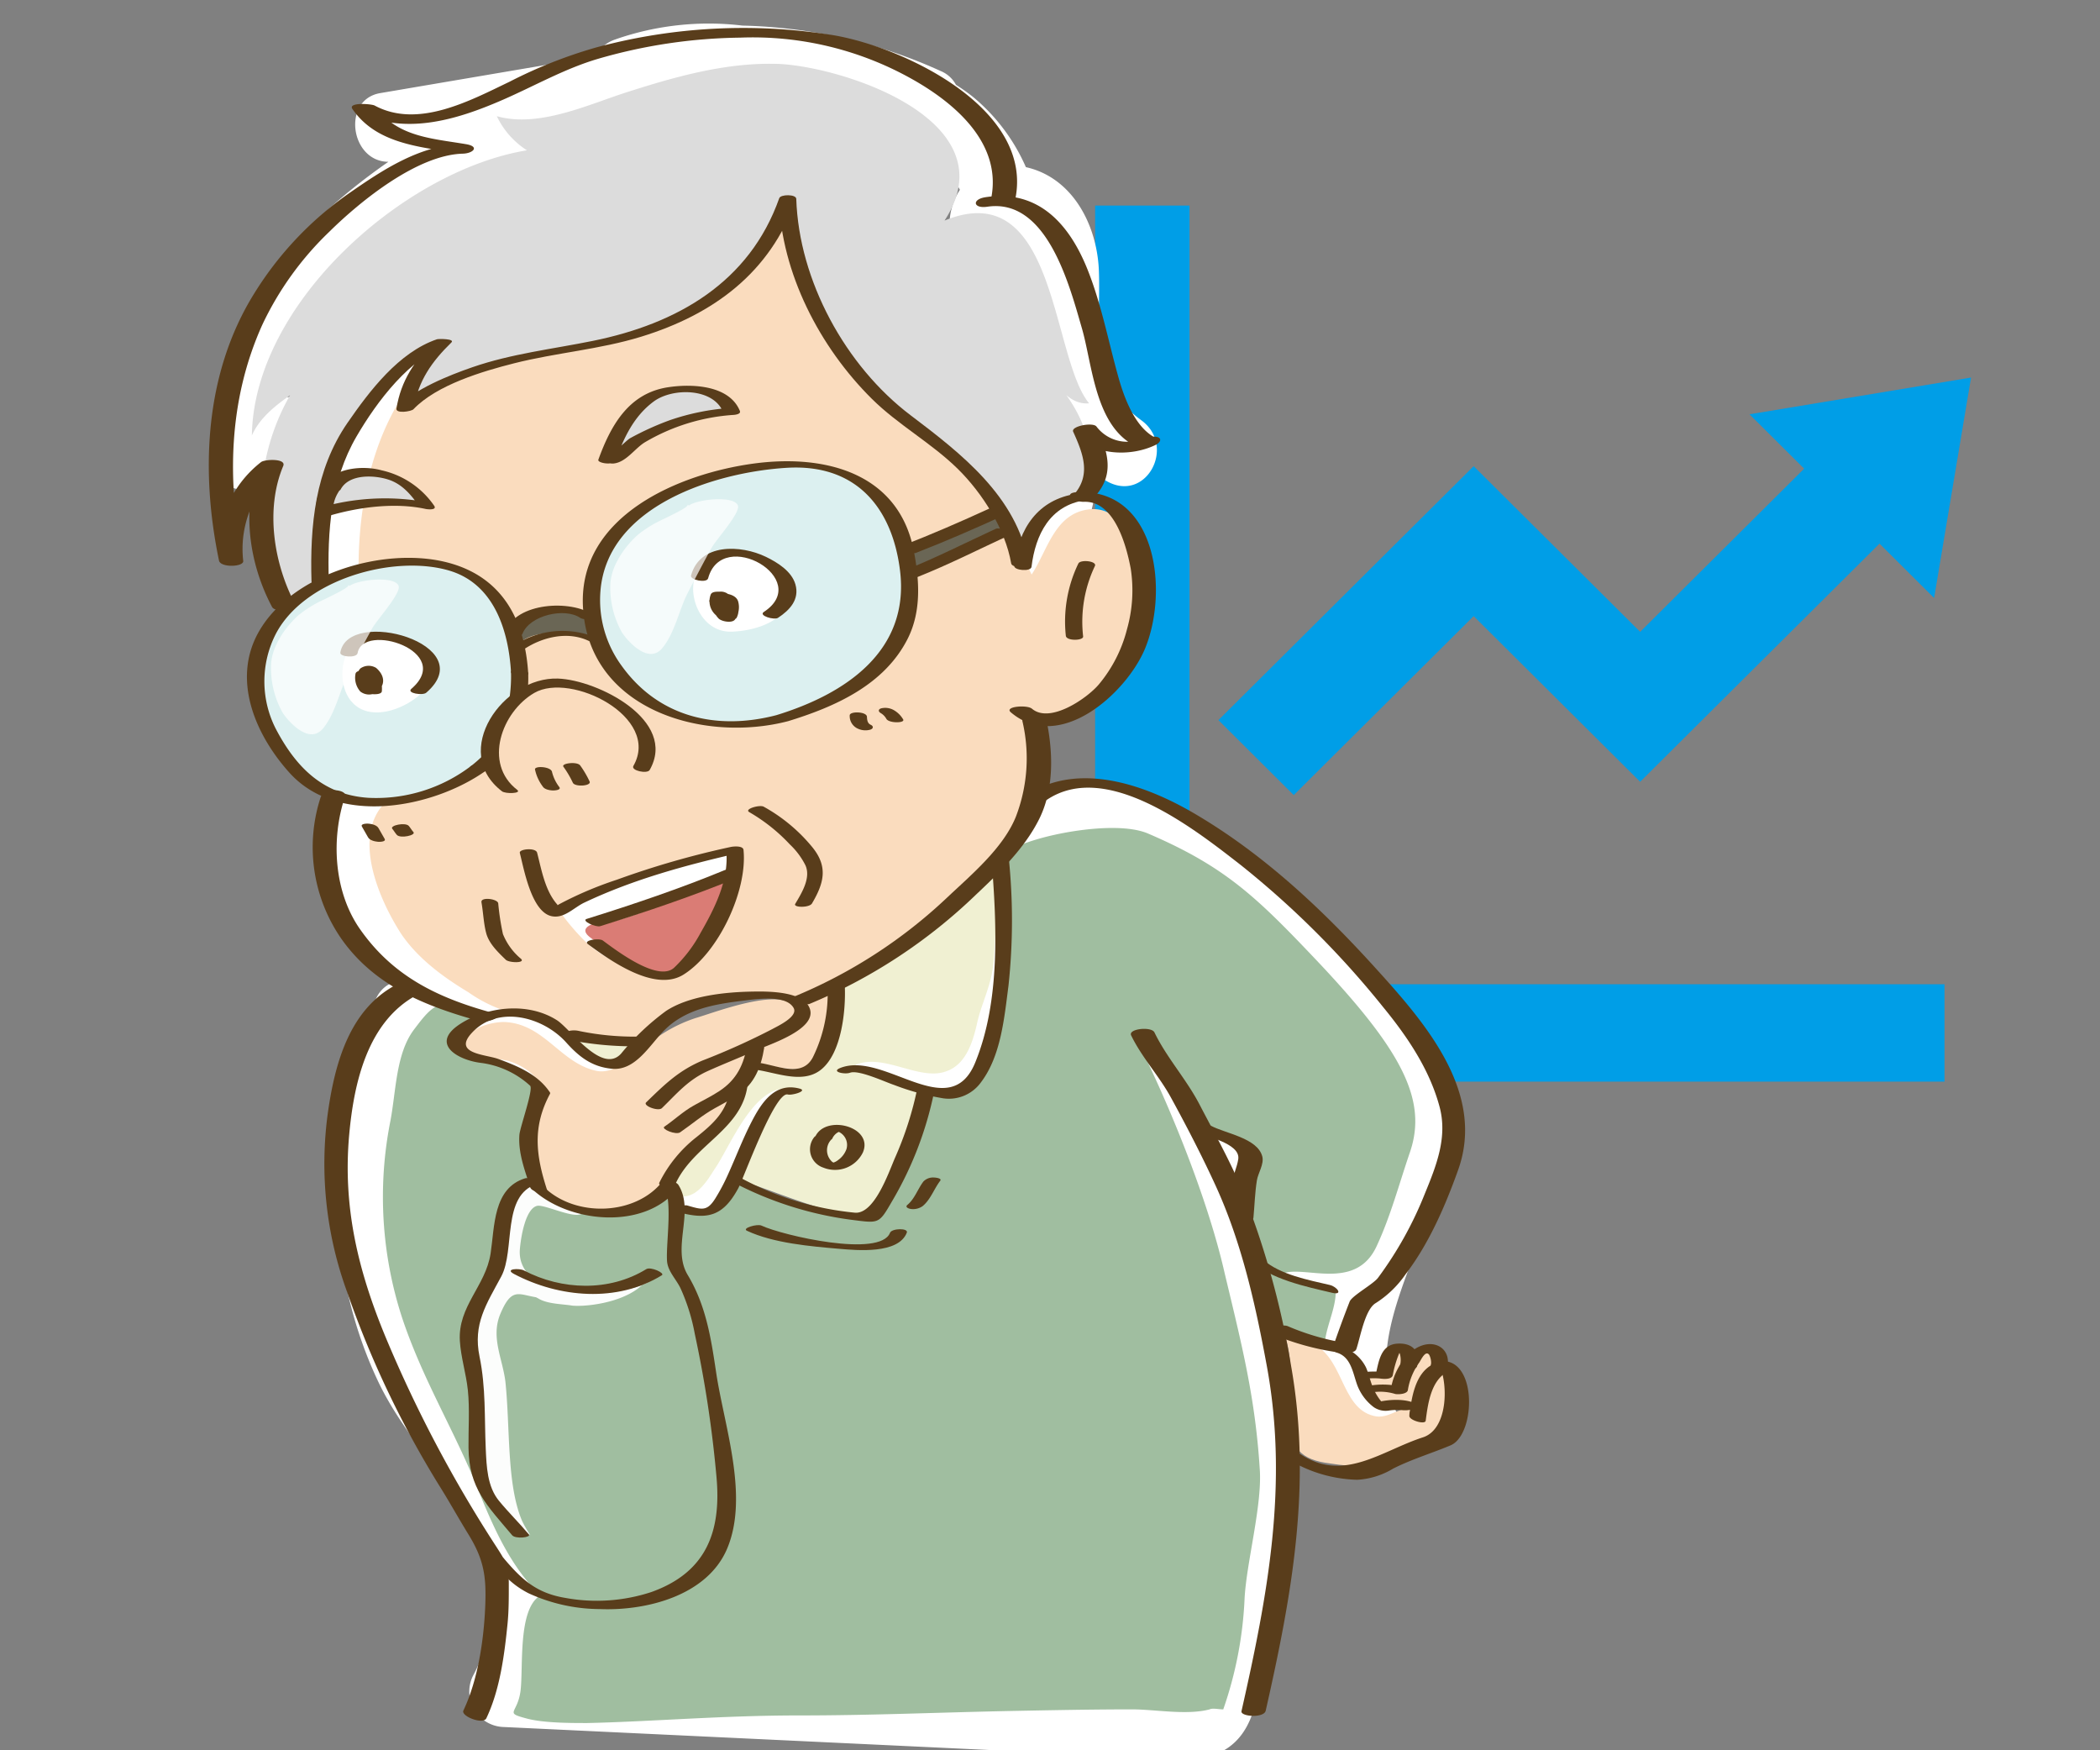 <svg xmlns="http://www.w3.org/2000/svg" xmlns:xlink="http://www.w3.org/1999/xlink" viewBox="0 0 300 250"><rect x="0" y="0" width="300" height="250" fill="#808080" stroke="none"/><defs><style>.a{fill:none;}.b{fill:#009ee7;}.c,.n{fill:#fff;}.d{fill:#fadcbe;}.e{fill:#dcdcdc;}.f{fill:#dcf0f0;}.g{fill:#da7c75;}.h{fill:#f0f0d2;}.i{fill:#a0bea0;}.j{fill:#fcfdfc;}.k{fill:#6a6655;}.l{fill:#593d1b;}.m{clip-path:url(#a);}.n{opacity:0.7;}</style><clipPath id="a"><path class="a" d="M71.319,111.577c-1.481-2.424-1.616-6.327-.134-8.616s3.5-4.444,5.519-4.848S77.915,92.6,77.915,92.6l-9.692,1.211-5.655,7.539s2.692,11.712,2.828,12.116S71.319,111.577,71.319,111.577Z"/></clipPath></defs><title>050_11</title><polygon class="b" points="169.932 140.585 169.932 33.413 169.932 29.362 156.448 29.362 156.448 33.413 156.448 140.585 156.448 150.441 156.448 154.492 160.375 154.492 169.932 154.492 273.857 154.492 277.785 154.492 277.785 140.585 273.857 140.585 169.932 140.585"/><polygon class="b" points="210.522 88.002 234.307 111.665 268.498 77.649 276.303 85.415 281.577 53.927 249.929 59.176 257.734 66.94 234.307 90.248 210.522 66.584 174.059 102.859 184.822 113.569 210.522 88.002"/><path class="c" d="M206.493,158.237c-.57-7.015-4.136-12.576-8.838-17.609a176.025,176.025,0,0,0-15.179-14.592,70.755,70.755,0,0,0-16.389-10.765c-5.054-2.263-12.379-5.512-17.669-2.335s-8.079,11.588-9.956,17.148a65.44,65.44,0,0,0-2.532,10.774c-.5,3.132-.634,8.082-3.485,10.117-2.919,2.085-7.261-1.168-10.287-1.951a16.272,16.272,0,0,0-1.854-.36c.753-.734,1.507-1.468,2.291-2.174,8.272-7.457,14.572-14.154,17.725-25.125,3-10.454,5.487-20.594,9.569-30.732,2.981-7.4,5.779-14.864,7.032-22.65.36.226.708.464,1.077.681,5.664,3.339,10.138-4.919,5.047-8.634-7.7-5.62-5.755-13.182-6.061-21.337-.243-6.482-3.7-13.313-10.429-14.82a27.149,27.149,0,0,0-7.516-10,26.791,26.791,0,0,0-2.47-1.754,4.357,4.357,0,0,0-2.2-1.981,72.249,72.249,0,0,0-28.3-6.482,40.366,40.366,0,0,0-18.237,2,5.221,5.221,0,0,0-2.862,2.431L54.315,13.3c-5.529.941-4.257,9.8,1.169,9.81C41.249,33.017,29.807,46.549,30.149,65.159c.075,4.126,4.114,5.782,7.523,4.318a105.581,105.581,0,0,0,10.539-5.256A60.732,60.732,0,0,0,44.634,80.7c-.34,5.56.925,10.9,1.372,16.4.442,5.458-.087,10.926-.106,16.388-.036,9.833,2.128,19.379,9.746,26.165.229.2.468.395.7.594a4.341,4.341,0,0,0-2.915,3.366l-1.677,8.226a6.087,6.087,0,0,0-.608,1.3,60.272,60.272,0,0,0,2.668,43.739c3.283,7.158,8.669,12.626,12.785,19.234a22.831,22.831,0,0,1,1.083,23.039A5.063,5.063,0,0,0,72,246.678l81.891,3.878c5.716.271,12.605,1.7,18.229.475,5.295-1.149,7.092-5.482,7.712-10.4.36-2.852.643-5.716.881-8.585a5.271,5.271,0,0,0,1.126-2.787,112.068,112.068,0,0,0,.51-16.916,209.508,209.508,0,0,0-2.935-38.48c3.818,11.269,6.3,23.442,11.57,33.128,3.09,5.681,11.541.664,8.635-5.047-3.527-6.93-.511-14.986,2.021-21.752C204.262,173.193,207.112,165.865,206.493,158.237Zm-143.3-13.124q1.251.753,2.535,1.46c-1.655-.052-2.687-.146-2.651-.3A5.642,5.642,0,0,0,63.192,145.113Zm104.04-6.092c-4.5-3.073-8.795,2.737-6.841,6.841,7.756,16.286,10.846,33.924,11.72,51.762a4.278,4.278,0,0,0-.858,2.8,259.215,259.215,0,0,1-.825,34.492c-.118,1.273-.24,2.546-.382,3.817-.17,1.515.12,2.1-.657,2.541-1.589.906-6.826-.3-8.591-.387l-17.76-.841-63.911-3.026a32.647,32.647,0,0,0,.552-15.066c-1.6-8.017-6.708-13.991-11.422-20.39A50.252,50.252,0,0,1,58.7,165.182a4.92,4.92,0,0,0,.964-2.144q.738-3.624,1.477-7.246c8.305,2.535,20.772,1.034,26.264.442,4.364-.47,7.507-6.964,2.523-9.317-8.378-3.956-17.686-7.338-25.238-12.785-8.189-5.908-8.981-14.517-8.72-23.919a121.471,121.471,0,0,0,.041-13.11c-.368-4.588-1.43-9.1-1.458-13.718-.067-10.647,4.694-20.664,9.13-30.091,2.5-5.3-3.381-9.579-7.853-6.06A98.475,98.475,0,0,1,41.064,56.8c4.122-17,21.477-27.582,36.611-34.953a4.173,4.173,0,0,0,2.286-2.81L92,16.983a4.025,4.025,0,0,0,3.371-2.662,61.213,61.213,0,0,1,9.407-.749,76.065,76.065,0,0,1,10.808,1.844c7.169,1.657,15.789,3.048,20.251,9.545a21.024,21.024,0,0,1,1.288,2.152,9.349,9.349,0,0,0-1.032,7.955c1.044,3.584,3.44,6.871,5.251,10.078l3.239,5.736a39.034,39.034,0,0,0,3.158,5.961,4.559,4.559,0,0,0-.154,1.307c.364,11.1-3.906,21.279-7.976,31.392-4.063,10.1-6.16,20.388-9.394,30.705-3.368,10.738-11.987,15.936-19.38,23.69a86.634,86.634,0,0,0-17.153,26.791c-1.953,4.687,5.169,8.374,8.356,4.864q5.023-5.529,10.045-11.06a62.431,62.431,0,0,1,4.27-4.686c1.706-1.527,2.349-1.414,4.474-.76,7.091,2.183,13.293,4.676,19.286-1.542,5.732-5.947,5.067-14.921,7.215-22.356,1.1-3.821,2.512-8.1,4.8-11.38,1.679-2.41,2.085-2.168,4.911-1.328a37.412,37.412,0,0,1,5.433,2.089c7.168,3.41,13.273,8.559,18.982,13.995,5.468,5.206,14,11.68,15.036,19.673.968,7.449-2.794,14.821-5.4,21.862C186.218,164.543,181.765,148.956,167.232,139.021Z"/><path class="d" d="M59.3,54.064c-6.915,8.683-8.909,21.165-7.782,33.546.421,4.924,1.45,11.336,2.013,16.12.422,3.517,1.689,7.316,1.547,10.834-4.924,4.924-.844,14.069,2.252,18.853,2.392,3.518,6.05,6.19,9.568,8.3a19.841,19.841,0,0,0,4.5,2.392,17.5,17.5,0,0,0,3.917.686c2.955.563,3.724,1.11,5.784,3.249,2.775-.554,8.378,1.215,10.065.793,1.823-1.744,5.418-4.587,8.654-5.572a39.317,39.317,0,0,1,9.1-1.243,12.266,12.266,0,0,1,5.388,1.03,85.007,85.007,0,0,0,21.11-13.013c6.626-5.689,9.684-8.155,11.936-14.486,1.124-3.376,1.149-10.839-.681-14.076,4.445,2.61,6.614.142,9.99-2.251,3.236-2.532,6.472-7.175,7.316-11.255.845-4.784-2.11-16.181-8.582-15.195-4.784.7-5.768,5.909-8.02,9.286-1.407-2.814-2.251-6.05-3.939-8.724-2.251-3.658-5.768-6.049-8.724-8.864-5.486-5.206-12.24-9.708-15.9-16.461a44.979,44.979,0,0,1-3.94-9.848c-.844-2.955-.984-6.473-2.11-9.287-7.176,14.07-21.1,19.98-36.019,21.808-6.191.7-13.787,2.533-18.571,7.035a7.761,7.761,0,0,1,.28-3.1"/><path class="e" d="M40.858,86c-.573-3.441-3.154-7.17-3.441-11.185a31.472,31.472,0,0,1,4.015-18.356c-2.008,1.434-4.3,3.155-5.449,5.736.287-18.929,21.8-37.858,39.292-40.727a11.816,11.816,0,0,1-4.3-4.875C77,18.313,84.167,14.871,89.616,13.15c7.17-2.294,14.34-4.3,21.8-4.014,9.751.572,32.7,8.316,23.518,22.37,16.062-6.6,15.2,19.5,20.651,26.1-3.155.287-4.877-3.154-6.6-5.162,7.17,7.457,7.17,12.333,6.6,18.356-3.729,0-8.6,2.581-9.752,9.178-1.721-5.736-2.867-7.457-7.457-12.046A177.691,177.691,0,0,0,125.18,55.885c-6.309-5.449-12.047-15.488-12.906-27.247-4.589,11.185-11.186,16.061-22.658,19.5-7.17,2.3-23.806,2.581-32.123,10.039.287-2.869,2.582-6.31,4.016-8.318-6.884,4.3-12.917,11.051-14.341,18.642-.861,4.589-1.72,11.185-2.007,14.914,0,0-1.148,0-4.3,3.155"/><path class="f" d="M111.746,102.579c21.448-6.246,18.551-19.037,17.407-24.828s-6.74-15.32-26.629-9.8S84.39,85.656,84.613,87.915c.415,4.183,4.054,9.373,7.378,12.127C96.592,103.855,106.592,104.079,111.746,102.579Z"/><path class="f" d="M74.23,96.094a27.694,27.694,0,0,0-.587-4.692C72.524,86,67.58,77.016,51.119,81.569S36.47,97.463,36.721,99.563c.463,3.887,3.651,8.8,6.505,11.445,3.952,3.662,12.322,4.19,16.575,2.908a27.3,27.3,0,0,0,8.511-4.146"/><path class="c" d="M99.677,81.5c-1.83,2.955.252,8.937,4.923,8.724,6.191-.282,10.413-3.94,7.036-8.3-2.954-3.659-9.568-4.08-12.241-.141"/><path class="c" d="M50.291,92.051c-2.672,3.235-1.688,10.833,4.926,9.567,3.551-.681,9-4.5,5.486-8.724-2.252-2.814-9.849-3.517-11.678.141"/><path class="c" d="M80.137,130.421a32.459,32.459,0,0,0,3.663,4.236c2.867,2.637,9.157,5.722,12.805,4.285,5.3-2.087,7.226-12.158,7.8-17.089a54.881,54.881,0,0,0-6.194,1.261c-2.065.574-8.365,2.645-10.4,3.3-3.2,1.03-6.639,2.976-7.211,3.663"/><path class="g" d="M85.516,131.68c-3.319.915-1.486,2.061-.457,2.748,1.323.882,3.891,2.288,5.265,3.205,2.061,1.373,4.465,2.517,6.753,1.03,1.832-1.03,3.549-4.579,4.579-6.411.915-2.06,2.289-4.464,2.632-6.638-6.066,2.059-12.7,5.151-18.657,6.524"/><path class="d" d="M77.046,169.568a10.272,10.272,0,0,0-.8-3.091,17.95,17.95,0,0,1,0-6.982c.458-2.518,1.947-4.12-.343-6.182a9,9,0,0,0-3.09-1.716c-1.6-.573-6.067-.114-6.3-2.061-.457-2.632,3.892-3.662,5.723-3.548,5.609.343,7.9,5.952,13.049,6.982,2.518.458,5.037-1.946,6.868-3.434a20.735,20.735,0,0,1,7.211-4.121c2.747-.8,11.561-4.235,13.965-1.831,2.289,2.4-2.29,4.464-3.892,5.38-1.6.8-1.6.687-2.06,2.4a12.262,12.262,0,0,1-1.489,3.548c-.343.687-.686.8-.914,1.374s-.116,1.258-.344,1.946a11.743,11.743,0,0,1-2.976,3.319c-2.175,1.946-4.351,3.549-5.494,6.41-.8,2.175-1.031,2.862-3.206,3.778A13.116,13.116,0,0,1,87.806,173c-3.548.116-8.47-1.03-10.645-4.006"/><path class="d" d="M118.939,141.065c-.229,1.145-2.976,1.946-4.12,2.4v.116h0c.571,1.373-1.145,2.4-2.175,3.089-1.031.573-2.633.8-3.434,1.833-.687.915-.572,2.174-.8,3.319,2.862.687,7.326,1.945,8.928-1.26,1.489-2.861,1.374-6.409,1.833-9.385"/><path class="h" d="M95.589,168.88a9.5,9.5,0,0,1,1.03,1.831c2.632.915,4.349-1.945,5.5-3.778,2.173-3.089,5.722-12.476,10.873-11.332h.573c-5.266,2.29-6.525,7.9-7.67,13.05,4.694,1.488,9.272,3.548,14.079,4.578,1.03.114,2.519.687,3.549.344,1.373-.344,2.175-1.947,3.091-3.32a72.96,72.96,0,0,0,4.234-8.47c1.146-2.977,2.748-5.838-.687-7.326-2.289-1.03-6.524-2.289-9.042-1.716,4.235-3.206,9.958,1.945,14.194.228,2.746-1.03,3.662-4.235,4.235-6.639.573-2.86,2.174-5.723,2.4-9.042.33-4.77.573-10.074,1.03-13.965a135.385,135.385,0,0,1-11.217,10.3,73.941,73.941,0,0,1-6.3,4.121,31.668,31.668,0,0,1-5.837,3.777c.343,2.405-.572,5.151-1.373,7.441-.8,2.633-1.374,4.235-4.35,4.35-1.717.114-5.265-1.832-6.639-.915-1.717,1.029-2.4,5.493-3.548,7.21-2.289,3.549-6.067,5.953-7.555,9.729"/><path class="d" d="M183.136,190.672c0,.386,2.826.771,3.726,1.028,5.139,1.541,4.5,9.378,9.378,10.534,1.927.514,3.212-1.027,5.011-1.027-3.084-1.027-5.653-.256-6.167-4.5,2.441-.257,2.184-.643,3.469-2.571,1.028-1.669,2.7-2.054,2.955.387.514-.514,2.056-2.314,2.826-1.928.643.258.643,2.569.514,3.083,3.084-.9,2.313,5.525,1.928,7.066-.644,2.955-4.24,4.5-7.067,5.653-2.954,1.285-6.424,1.156-9.635.644-4.239-.515-5.782-2.185-5.782-6.3,0-3.853.514-7.836-.642-11.69"/><path class="i" d="M57.442,188.218c2.819,8.457,6.938,15.179,10.408,23.418,2.819,7.155,5.2,12.143,9.324,16.262-3.253,1.952-2.386,10.408-2.819,13.66s-2.386,3.036.867,3.9c2.385.651,6.288.651,8.673.651,9.108-.2,19.3-1.084,30.14-1.084,10.625,0,19.948-.434,31.007-.651,7.741-.152,12.359-.216,16.7-.216,3.259,0,7.805.867,11.058,0,.433-.217,1.3,0,1.952,0a55.382,55.382,0,0,0,3.035-15.613c.217-5.2,2.6-13.66,2.168-18.863-.65-10.191-2.6-17.781-4.987-27.754-2.6-11.493-8.673-25.8-12.793-33.826a36.151,36.151,0,0,1,7.156,8.239c1.517,2.6,2.818,5.205,4.336,7.589a4.223,4.223,0,0,1-.217-1.734c8.24.65,3.036,6.722,3.9,11.925s3.036,10.842,4.337,15.612c2.6-.65,4.987,1.735,7.589,1.951.217-2.384,1.734-5.2,1.517-7.589a23.406,23.406,0,0,1-7.588-2.167c3.035-1.3,10.407,2.6,13.443-3.9,2.014-4.313,3.209-8.888,4.77-13.444,2.6-7.588-1.3-14.744-13.66-27.754-8.343-8.782-12.843-13.1-23.761-17.775-4.818-2.063-16.463.343-19.5,2.3-1.786,2.082.364,1.512-.72,3.247.217,1.951-.255,4.644-.255,8.114,0,6.106-.867,27.1-11.275,23.417-1.083,4.12-4.1,17.78-9.107,17.78a61.782,61.782,0,0,1-10.841-2.384c-2.754-1.106-4.987-1.735-6.939-3.253-1.367,2.023-1.734,3.686-3.035,4.554-1.518.65-3.95.557-4.987-.217-1.181-.882-1.084-2.386-1.354-3.437-2.332,3.87-12.2,5.867-17.294,2.3-2.528-1.768-3.361-5.283-3.469-8.191a10.263,10.263,0,0,1,.813-4.608c.392-.986,1.108-2.117.7-3.2-.776-2.088-4.12-3.9-8.457-4.554-1.458-.218-3.691-.351-3.305-2.221.376-1.82,2.888-2.754,4.173-3.416-1.085-.433-3.27-1.339-4.735-1.757-2.2-.628-3.651,1.41-5.239,3.491-2.692,3.526-2.579,9.112-3.469,13.444A55.716,55.716,0,0,0,57.442,188.218Z"/><path class="h" d="M81.811,148.2c.793.477,1.506,1.665,2.378,2.3,2.06,1.426,6.023,1.426,6.657-1.745-2.7-.633-6.024.239-8.559-.633"/><path class="j" d="M73.488,181.931a8.641,8.641,0,0,0,3.686,3.686c1.3.65,3.252.65,4.553.867,1.952.217,8.457-.434,10.842-3.9.217,0,.867.217.867,0-2.819,2.385-11.276,2.819-19.515-.434"/><path class="k" d="M73.113,90.069a20.367,20.367,0,0,0,.682,2.5h0c1.25-2.957,8.527-2.388,11.029-1.479,0-1.251.114-2.728-.8-3.411-.683-.568-2.957-.8-3.867-.8-2.956-.226-5.344,1.707-7.505,3.413"/><path class="k" d="M129.624,78.472a9.43,9.43,0,0,0,.456,3.412h0c2.387-1.138,5.23-1.82,7.732-2.844a34.562,34.562,0,0,0,5-2.614c1.82-1.252,1.138-1.365.228-3.184h0c-2.16,1.25-4.889,1.478-7.163,2.614-1.933.91-3.753,2.161-5.686,2.957"/><path class="j" d="M83.327,173.073c-.567,1.418-5.245-.991-6.521-.85-1.7.283-2.409,4.395-2.552,6.38-.141,3.118,2.411,4.252,4.111,6.8-3.968.141-4.961-2.409-6.946,2.41-1.276,3.261.348,6.2.773,9.465.709,6.663.167,14.717,2.382,19.939a16.247,16.247,0,0,0,1.133,1.986c-3.118-.143-7.407-5.589-7.974-8.282-.709-3.686-.142-7.23-.142-10.917,0-3.543-1.133-7.229-.567-10.773.425-3.687,2.978-6.805,4.253-10.208.993-2.693.709-8.5,3.544-9.922,1.985-.994,2.835,1.133,4.537,2.126,1.417.851,2.977,1.275,4.253,2.126"/><path class="l" d="M112.584,103.008c6.733-2.062,13.762-5.185,17.09-11.787,1.967-3.905,1.675-8.347.877-12.5C128.4,67.534,117.866,64.855,107.76,66.2,97.008,67.637,82.676,73.676,83.275,86.56c.691,14.846,17.239,19.6,29.309,16.448,1.234-.322-1.077-1.014-1.675-.858-8.6,2.242-16.877.241-22.115-7.07a15.886,15.886,0,0,1-3.013-10.692c1-12.215,16.526-16.959,26.623-17.569,9.918-.6,15.07,5.727,16.172,14.688,1.407,11.458-7.774,17.614-17.667,20.643C109.676,102.527,111.985,103.191,112.584,103.008Z"/><path class="l" d="M75.46,96.209C74.985,88.344,71.575,82.137,63.5,80.24c-8.924-2.1-21.912,1.776-26.563,10.055-3.868,6.885-.387,14.754,4.423,20.087,6.968,7.723,20.614,4.974,27.995-.263.778-.553-1.543-1.074-2.077-.7a22.361,22.361,0,0,1-14.658,4.535c-6.528-.431-10.394-4.438-13.258-9.925a14.9,14.9,0,0,1-.077-13.254c3.945-8,16.959-11.648,24.936-9.261C70.592,83.423,72.644,90.08,73,95.979c.046.768,2.5.856,2.46.23Z"/><path class="l" d="M74.638,90.533c1.012-2.661,6.062-3.8,8.271-2.27.522.361,2.9.3,1.829-.441-3.183-2.2-10.967-1.793-12.545,2.357-.209.549,2.164,1.094,2.445.354Z"/><path class="l" d="M74.8,92.772c2.678-1.8,6.318-2.663,9.328-1.219.393.189,2.086.018,1.275-.371a12.468,12.468,0,0,0-12.067,1.094c-.554.371,1.08.753,1.464.5Z"/><path class="l" d="M130.847,78.973c4.189-1.633,8.328-3.431,12.414-5.3.86-.394-1.338-1.3-1.933-1.03-4.086,1.873-8.226,3.671-12.415,5.3-.857.335,1.323,1.268,1.934,1.03Z"/><path class="l" d="M131.082,82.414c4.47-1.776,8.793-3.976,13.157-5.992.83-.383-1.408-1.16-2-.885-4.366,2.017-8.687,4.216-13.157,5.992-.824.327,1.4,1.127,2,.885Z"/><path class="l" d="M73.89,112.82c-4.915-3.78-2.2-11.169,2.444-13.852,5.228-3.023,18.12,3.464,14.15,10.432-.388.681,1.99,1.171,2.325.582,4.034-7.081-7.435-12.862-13.1-13.06-7.821-.275-15.406,10.411-8,16.1.516.4,2.864.32,2.18-.2Z"/><path class="l" d="M74.257,121.819c.595,2.307,1.653,8.393,4.52,9.037,1.8.405,3.191-1.222,4.7-1.935,7.082-3.354,14.543-5.359,22.13-7.1l-1.862-.41c.433,4.245-1.615,8.258-3.668,11.845a19.633,19.633,0,0,1-3.794,4.982c-2.325,2.075-8.344-2.565-10.164-3.9-.528-.389-2.874-.03-2.128.518,3.086,2.271,9.518,6.928,13.646,4.354,5-3.118,9.173-11.991,8.578-17.817-.065-.637-1.485-.5-1.862-.41a124.582,124.582,0,0,0-16.222,4.668,52.212,52.212,0,0,0-8.252,3.506c-2.365,1.394-.137.188-.226.089-1.779-1.966-2.282-4.968-2.922-7.45-.2-.772-2.613-.531-2.47.023Z"/><path class="l" d="M85.745,132.289c6.639-2.073,13.364-4.345,19.791-7,.86-.355-1.323-1.289-1.929-1.039-6.426,2.655-13.152,4.928-19.79,7-.847.264,1.3,1.234,1.928,1.039Z"/><path class="l" d="M107.048,116.006a25.014,25.014,0,0,1,5.782,4.6,10.717,10.717,0,0,1,2.229,2.981c.825,1.818-.557,4-1.454,5.518-.32.541,2.016.58,2.395-.063,1.766-2.986,2.286-5.3.03-8.055a23.97,23.97,0,0,0-6.936-5.767c-.578-.311-2.855.348-2.046.783Z"/><path class="l" d="M68.778,128.866c.259,1.452.3,2.962.672,4.392.4,1.534,1.706,2.759,2.8,3.823.469.458,2.834.51,2.188-.122a8.891,8.891,0,0,1-2.591-3.548,35.878,35.878,0,0,1-.673-4.392c-.116-.656-2.532-.938-2.391-.153Z"/><path class="l" d="M76.427,109.9a6.171,6.171,0,0,0,1.1,2.426c.266.441.981.558,1.445.581.165.007,1.209-.032.948-.464a5.894,5.894,0,0,1-1.053-2.152c-.08-.8-2.5-.951-2.44-.391Z"/><path class="l" d="M80.492,109.519a14.07,14.07,0,0,1,1.345,2.289c.318.636,2.715.46,2.388-.194a13.927,13.927,0,0,0-1.345-2.289c-.453-.594-2.765-.3-2.388.194Z"/><g class="m"><path class="l" d="M69.351,110.119a20.2,20.2,0,0,0,2.064-1.8c.355-.359-.634-.652-.8-.685a1.825,1.825,0,0,0-1.545.2,17.426,17.426,0,0,1-1.794,1.587c-.768.592,1.56,1.094,2.077.7Z"/><path class="l" d="M75.274,99.738a21.8,21.8,0,0,0,.186-3.529c-.02-.756-2.477-.875-2.46-.23a21.806,21.806,0,0,1-.185,3.529c-.093.679,2.361.949,2.459.23Z"/></g><path class="l" d="M115.7,143.371a76.5,76.5,0,0,0,23.656-15.516c3.407-3.214,7.017-6.669,9.114-10.9,2.126-4.293,1.971-9.456,1.045-14.017-.218-1.07-3.628-.78-3.459.054a23.237,23.237,0,0,1-.926,13.647c-1.8,4.494-6.4,8.329-9.814,11.551a71.466,71.466,0,0,1-22.078,14.244c-1.661.69,1.656,1.274,2.462.94Z"/><path class="l" d="M81.081,148.5a47.43,47.43,0,0,0,9.981.948c.385-.016,1.728-.081,1.718-.719s-1.356-.681-1.74-.665a38.965,38.965,0,0,1-8.233-.787,3.3,3.3,0,0,0-2.361.286c-.629.444.223.866.635.937Z"/><path class="l" d="M45.953,113.44a22.955,22.955,0,0,0,2.8,20.632c4.757,6.786,12.084,9.672,19.753,11.785,1.028.283,3.889-.626,1.726-1.222-7.716-2.126-14.082-5.179-18.8-11.916-3.736-5.329-4.175-12.895-2.138-18.964.357-1.064-3.045-1.195-3.34-.315Z"/><path class="l" d="M121.387,102.2a1.963,1.963,0,0,0,1.2,1.892,2.555,2.555,0,0,0,1.743.128c.442-.14.493-.5.051-.7-.459-.206-.513-.693-.532-1.143-.033-.755-2.492-.826-2.463-.18Z"/><path class="l" d="M125.824,101.857a2.154,2.154,0,0,1,.8.823c.375.645,2.712.62,2.4.078a3.642,3.642,0,0,0-1.368-1.345,2.494,2.494,0,0,0-1.729-.248c-.465.113-.51.453-.1.692Z"/><path class="l" d="M51.7,118.059c.273.516.594,1,.867,1.519.241.455.95.61,1.413.657.164.017,1.207.034.972-.412-.274-.516-.595-1-.868-1.519-.242-.455-.95-.61-1.413-.657-.164-.017-1.207-.034-.971.412Z"/><path class="l" d="M56.045,118.387c.236.278.4.595.65.867.506.55,2.781.047,2.361-.41-.25-.272-.414-.59-.65-.867-.482-.565-2.779-.08-2.361.41Z"/><path class="l" d="M101.159,82.607c2-7.408,15.048.143,7.961,4.8-.808.531,1.478,1.2,2.024.84,1.692-1.112,3.093-2.623,2.489-4.768-.534-1.892-2.577-3.15-4.221-3.946-3.556-1.722-9.43-1.993-10.69,2.672-.171.633,2.242,1.126,2.437.4Z"/><path class="l" d="M101.346,85.944a10.974,10.974,0,0,0,.867,1.735c.355.561,2.176.691,2.43-.006a2.385,2.385,0,0,0-.039-1.967,1.7,1.7,0,0,0-1.819-1.193c-.39,0-1.1-.03-1.259.43a2.63,2.63,0,0,0,1.89,3.494c.454.106,1.685.305,1.878-.33a2.335,2.335,0,0,0-1.427-3.187c-.406-.156-2-.481-2.124.24a3.6,3.6,0,0,0,.9,3.169c.4.439,1.994.751,2.38.123a3.036,3.036,0,0,0,.43-2.537c-.27-.909-1.445-1.128-2.238-1.185-.274-.019-1.236-.017-1.259.43s.934.538,1.208.558c-.537-.039-.374-.159-.175.173a1.322,1.322,0,0,1,.136.593,2.681,2.681,0,0,1-.468,1.583l2.379.122a3.214,3.214,0,0,1-.83-2.9l-2.124.24c1.1.423,1.039,1.476.742,2.451l1.877-.33c-1-.234-.969-1.838-.712-2.578l-1.259.43h.217l-1.171-.424a2.505,2.505,0,0,1,.4,2.468l2.43-.006a11.007,11.007,0,0,1-.867-1.734c-.261-.645-2.678-.564-2.393.139Z"/><path class="l" d="M51.088,93.282c.75-4.455,13.88-.241,7.68,5.105-.731.631,1.624.987,2.118.56,8.02-6.917-11.159-12.323-12.268-5.736-.105.626,2.343.825,2.47.071Z"/><path class="l" d="M50.787,96.692c.249,1.289.523,2.05,1.9,2.39.322.08,1.867.238,1.866-.392a4.29,4.29,0,0,0-.273-1.877,2.263,2.263,0,0,0-1.631-.945c-.408-.087-1.756-.252-1.866.391a2.978,2.978,0,0,0,.692,2.517,2.049,2.049,0,0,0,2.254.161c1.4-1.037,1.273-2.438.01-3.534a2.047,2.047,0,0,0-2.259.075c-.751.849-.33,1.365-.047,2.3.236.781,2.623.552,2.47.048-.242-.8-.689-1.313-.047-2.038l-2.26.075a1.506,1.506,0,0,1,.01,2.536l2.255.161a2.591,2.591,0,0,1-.608-2.253L51.39,96.7c.832.175.7,1.285.7,1.947l1.867-.391c-.592-.146-.6-1.024-.7-1.513-.15-.775-2.583-.63-2.47-.048Z"/><path class="l" d="M153.839,70.516c-5.6.82-8.3,4.987-8.947,10.294-.082.673,2.377.881,2.467.154.56-4.6,2.629-8.78,7.672-9.518,1.58-.232-.457-1.037-1.192-.93Z"/><path class="l" d="M144.4,101.741c7,5.937,16.57-2.808,19.172-9.087,3.388-8.175,1.708-22.765-9.551-22.367-2.361.083-.641,1.44.834,1.389,4.426-.157,6.085,6.427,6.676,9.53A20.382,20.382,0,0,1,161,89.875,19.909,19.909,0,0,1,157,97.73c-1.678,2.007-7,5.683-9.574,3.5-.7-.594-4.011-.326-3.024.51Z"/><path class="l" d="M146.927,80.437c-1.637-9.511-9.658-15.69-16.834-21.118C120.805,52.3,114.127,40.093,113.752,28.4c-.021-.676-2.23-.658-2.428-.1-4.252,12.025-14.547,17.929-26.6,20.383-5.784,1.177-11.638,1.83-17.243,3.77-3.368,1.166-8.269,3.116-10.8,5.769l2.428.1c.637-3.948,2.582-6.674,5.38-9.409.547-.535-1.838-.532-2.072-.452-5.449,1.86-9.623,7.374-12.762,11.916C45,67.114,44.27,75.08,44.5,83.072c.02.713,2.49.665,2.47-.033-.206-7.185.265-14.37,3.972-20.715,2.9-4.966,7.6-11.267,13.234-13.191L62.1,48.682c-2.863,2.8-4.822,5.688-5.464,9.672-.123.766,2.112.429,2.429.1,3.322-3.481,9.891-5.427,14.371-6.56,6.021-1.523,12.239-1.975,18.189-3.81,10.313-3.181,18.395-9.132,22.082-19.553l-2.429-.1c.341,10.6,5.838,21.168,13.272,28.535,3.758,3.724,8.488,6.288,12.271,10,3.512,3.45,6.794,8.629,7.632,13.5.13.759,2.576.581,2.47-.034Z"/><path class="l" d="M42.2,86.357c-3.1-5.827-4.33-13.634-1.738-19.8.467-1.111-2.635-.96-3.155-.564a15.787,15.787,0,0,0-6.022,14.079l3.459.034c-2.368-11.354-2.1-23,2.72-33.7a44.882,44.882,0,0,1,9.595-13.319c4.48-4.42,12.584-10.967,19.052-11.138,1.493-.04,2.449-1.019.473-1.354-4.753-.808-9.9-1.028-12.891-5.36l-3.166.5C57.492,19.5,65.093,17.2,71.908,14.221c4.491-1.964,8.743-4.4,13.46-5.8A75.709,75.709,0,0,1,105.7,5.377a46.433,46.433,0,0,1,24.559,5.9c6.218,3.483,12.942,9.245,11.324,17.125-.17.827,3.238,1.107,3.459.034,2.624-12.781-15.579-21.569-25.817-23.38A80.7,80.7,0,0,0,85.112,6.793a67.605,67.605,0,0,0-12.3,4.872c-5.7,2.733-13.1,6.747-19.3,3.405-.434-.234-3.854-.5-3.165.5,3.478,5.042,9.747,5.406,15.3,6.349q.237-.677.473-1.354c-6.144.163-11.431,3.686-16.34,7.1A48.653,48.653,0,0,0,36.3,41.946c-7.068,11.372-7.681,25.334-5.013,38.129.217,1.038,3.584.916,3.459.034a14.939,14.939,0,0,1,5.542-13.386l-3.155-.563c-2.722,6.469-1.54,14.394,1.731,20.532.469.88,3.817.564,3.338-.335Z"/><path class="l" d="M141.037,29.529c8.554-1.29,11.763,11.313,13.52,17.361,1.516,5.216,1.88,14.172,7.849,16.912a3.069,3.069,0,0,0,2.945-.5c.028-.034.057-.067.085-.1l-2.291.639h.217q-.1-.588-.2-1.178a5.5,5.5,0,0,1-6.533-1.751c-.52-.634-3.677-.044-3.318.749,1.419,3.133,2.654,6.252-.043,9.157-.886.954,2.436.862,3.061.189,2.9-3.124,2.032-6.3.392-9.923l-3.319.748c2.662,3.253,8.071,3.476,11.68,1.718.873-.425.947-1.178-.2-1.178a3.347,3.347,0,0,0-2.594.741l2.945-.5c-3.113-1.429-4.691-5.964-5.5-8.874-1.418-5.08-2.373-10.185-4.323-15.121-2.609-6.6-7.052-11.594-14.6-10.454-2.026.3-1.782,1.667.231,1.363Z"/><path class="e" d="M87.365,65.709c.433.217,1.356-1.563,3.686-2.818a30.81,30.81,0,0,1,13.443-4.12c-1.084-3.687-7.589-3.47-10.408-2.6-4.119,1.517-6.071,5.854-7.372,9.54"/><path class="l" d="M87.673,66.2c1.762-.176,3-2.131,4.433-3.015a28.535,28.535,0,0,1,12.7-3.923c.275-.021,1.073-.12.888-.571-1.522-3.715-6.908-3.9-10.3-3.372-5.569.868-8.124,5.406-9.915,10.339-.182.5,2.19.87,2.468.1,1.175-3.237,2.6-6.31,5.44-8.41,2.7-1.994,8.5-1.949,9.91,1.5q.444-.284.888-.571A33.615,33.615,0,0,0,95.7,60.013,41.019,41.019,0,0,0,90,62.6c-.392.2-2.887,2.617-2.939,2.623-1.673.168-.446,1.086.616.979Z"/><path class="e" d="M47.468,69.613c.433-1.3,4.12-2.819,6.938-1.952a9.4,9.4,0,0,1,6.505,4.553c-2.6-.65-9.541-.65-14.527.868,0-.868.217-2.819.867-3.253"/><path class="l" d="M48.671,69.893c1.225-2.243,4.816-2.029,6.783-1.4s3.2,2.1,4.362,3.722l1.208-.481A33.274,33.274,0,0,0,45.4,72.6l2.184.765a5,5,0,0,1,.8-3.135c.483-.551-1.793-1.331-2.26-.8a5.216,5.216,0,0,0-.94,3.371c-.029.8,1.683.908,2.185.766,4.158-1.177,9.161-1.8,13.433-.872.3.066,1.692.2,1.208-.481a12.385,12.385,0,0,0-7.488-5.034c-2.522-.711-6.839-.438-8.253,2.152-.267.487,2.019,1.268,2.405.561Z"/><path class="l" d="M154.046,80.5a19.027,19.027,0,0,0-1.783,10.322c.1.767,2.554.691,2.47.078a18.511,18.511,0,0,1,1.686-10.061c.317-.716-2.1-.959-2.373-.339Z"/><path class="l" d="M78.145,169.944c-1.595-4.913-2.113-9.006.445-13.739a.324.324,0,0,0-.105-.283c-1.707-2.487-4.553-3.662-7.318-4.671-1.8-.656-6.522-.728-3.772-3.71,3.746-4.061,10.217-2.294,13.5,1.37,1.855,2.07,3.709,3.481,6.525,3.745,3.355.313,5.38-3.363,7.438-5.453,3.01-3.052,7.162-3.768,11.221-4.258,1.8-.217,6.168-.933,7.287,1.011.717,1.246-2.332,2.635-2.977,3a100,100,0,0,1-10.019,4.517c-3.421,1.44-5.421,3.422-8.062,5.984-.5.483,1.73,1.327,2.252.821,2.156-2.091,3.724-4.024,6.559-5.3,2.317-1.041,4.684-1.969,7.007-3,1.829-.808,8.31-2.883,7.617-5.713-.676-2.759-6.242-2.664-8.2-2.633-3.869.06-9.059.579-12.383,2.759a34.915,34.915,0,0,0-6.43,6.1c-2.729,3.017-7.235-3.535-9.17-4.769-4.078-2.6-9.815-1.987-13.7.457-4.581,2.88-.479,5.222,2.794,5.632a12.83,12.83,0,0,1,7.081,3.271c.491.528-1.451,5.93-1.533,7-.2,2.589.786,5.139,1.57,7.552.224.69,2.591.975,2.376.312Z"/><path class="l" d="M96.586,168.912c2.639-5.5,9.481-7.635,10.219-14.012.067-.576-2.362-.5-2.453.287-.4,3.464-2.34,5.226-4.916,7.281a18.955,18.955,0,0,0-5.247,6.461c-.3.624,2.082.639,2.4-.017Z"/><path class="l" d="M97.168,161.729c1.687-1.159,3.144-2.438,4.955-3.44,1.115-.617,2.237-1.211,3.3-1.913,2.367-1.56,3.305-3.986,3.742-6.69.118-.727-2.3-1.224-2.406-.56-.47,2.905-1.5,5.073-3.991,6.715-1.172.772-2.46,1.387-3.682,2.077-1.524.861-2.748,2.031-4.181,3.016-.479.329,1.64,1.222,2.261.8Z"/><path class="l" d="M69.48,245.424c1.935-4.069,2.577-9.023,3.025-13.483.193-1.924.18-3.867.18-5.8,0-2.558-.5-3.222-1.9-5.4a187.032,187.032,0,0,1-15.676-29.7c-3.959-9.54-6.159-18.627-5.222-28.984.669-7.386,2.625-16.21,9.723-19.969.7-.373-2.108-1.909-3.042-1.415-6.639,3.515-8.716,11.207-9.71,18.134a53.238,53.238,0,0,0,2.755,25.806,139.23,139.23,0,0,0,13.237,27.742c1.393,2.226,2.665,4.531,4.044,6.766,2.237,3.626,2.6,6.039,2.426,10.3-.2,4.83-1.04,10.522-3.12,14.9-.388.817,2.822,2.063,3.277,1.107Z"/><path class="l" d="M75.8,169.623c5.177,5.125,16.373,6.226,21.108.019l-2.177-.61c1.451,2.312.414,8.188.554,11.009.074,1.487,1.222,2.549,1.9,3.9a27.849,27.849,0,0,1,2.07,6.582,167.341,167.341,0,0,1,3.1,20.436c.718,7.905-1.523,13.66-9.308,16.44a24.947,24.947,0,0,1-12.334.828c-4.113-.689-6.21-2.649-8.739-5.642-.421-.5-2.745-.877-2.18-.209,1.9,2.246,3.021,3.808,5.688,5.185A24.621,24.621,0,0,0,85.7,229.833c6.679.269,15.391-1.937,18.2-8.69,3.119-7.5-.46-17.513-1.593-25.1-.738-4.94-1.446-9.573-4.062-13.932-2.349-3.916,1.057-9.064-1.332-12.87-.247-.394-1.8-1.111-2.177-.611-3.857,5.056-12.6,5.3-17.056.888-.451-.446-2.807-.814-1.879.1Z"/><path class="l" d="M75.022,168.3c-4.585,1.411-4.346,6.855-4.935,10.734-.71,4.671-4.706,7.537-4.391,12.522.147,2.339.895,4.653,1.138,6.993.282,2.726.064,5.507.094,8.243.064,5.832,2.69,8.271,6.23,12.49.486.578,2.759.321,2.394-.114-1.379-1.643-2.91-3.144-4.272-4.8-1.676-2.042-1.773-4.9-1.887-7.419-.2-4.5.027-8.73-.888-13.182-.958-4.653.964-7.462,3.1-11.439,2.035-3.786-.005-11.642,5.118-13.218,1.223-.377-1.107-.989-1.7-.807Z"/><path class="l" d="M73.425,181.964c6.465,3.405,14.734,4.127,21.127.185.486-.3-1.59-1.268-2.232-.871-5.263,3.243-12.08,3.024-17.469.185-.66-.348-2.84-.244-1.426.5Z"/><path class="l" d="M96.5,173.027c4.421,1.271,6.711.848,8.959-3.288.762-1.405,5.239-13.9,7.087-13.408.6.159,2.914-.514,1.683-.841-3.526-.937-5.435,1.98-6.86,4.742-1.286,2.494-2.278,5.138-3.444,7.688a28.049,28.049,0,0,1-1.739,3.26c-1.183,1.887-1.928,1.6-4,1.006-.6-.171-2.914.488-1.684.841Z"/><path class="l" d="M107.216,152.711c3.141.2,7.288,2.35,10.117.038,2.9-2.371,3.5-8.406,3.357-11.837-.029-.711-2.5-.625-2.47.075a20.586,20.586,0,0,1-2.093,10.021c-1.639,3.171-5.512.91-8.283.731-1.051-.068-2.312.864-.628.972Z"/><path class="l" d="M121.425,153.227c1.227-.47,5.1,1.352,6.332,1.753a35.38,35.38,0,0,0,6.649,1.839,5.645,5.645,0,0,0,5.745-2.246c2.852-3.764,3.325-9.256,3.917-13.771a87.268,87.268,0,0,0,.032-18.352c-.055-.688-2.512-.436-2.454.283.751,9.3,1.283,20.214-2.33,29.036-3.642,8.894-12.948-1.651-19.227.754-1.5.572.632.974,1.336.7Z"/><path class="l" d="M104.42,168.7a50.355,50.355,0,0,0,17.767,5.6c3.38.433,3.443.4,5.212-2.657a50.465,50.465,0,0,0,6.024-15.568c.145-.743-2.226-1.4-2.349-.764a48.568,48.568,0,0,1-3.212,10.055c-.925,2.133-2.952,8.1-5.745,7.846a42.921,42.921,0,0,1-16.247-4.939c-.644-.363-2.84-.357-1.45.425Z"/><path class="l" d="M106.717,175.8c3.782,1.765,9.04,2.22,13.168,2.572,2.514.215,8.447.788,9.659-2.305.267-.681-2.138-.641-2.4.02-1.411,3.6-15.334.384-18.371-1.034-.593-.276-2.858.374-2.06.747Z"/><path class="l" d="M131.823,172.26c1.126-.938,1.616-2.458,2.49-3.6.309-.4-.817-.477-.944-.471a1.905,1.905,0,0,0-1.451.568c-.8,1.05-1.252,2.478-2.279,3.333-.439.366.276.581.539.6a2.368,2.368,0,0,0,1.645-.428Z"/><path class="l" d="M116.325,162.418a2.764,2.764,0,0,0,1.3,4.362,4.435,4.435,0,0,0,5.647-2.175c1.542-3.61-5.09-5.429-6.733-2.4-.364.671,2.027,1.038,2.358.429a1.918,1.918,0,0,1,.875-.935c.276-.113.1-.022-.007-.039a.842.842,0,0,1,.276.131,2.053,2.053,0,0,1,.88,2.344,3.268,3.268,0,0,1-1.172,1.546,2.037,2.037,0,0,1-.771.4c.171-.037.074-.013-.081-.121a2.214,2.214,0,0,1-.217-3.108c.4-.579-1.945-1.021-2.358-.429Z"/><path class="l" d="M149.58,114.223c8.569-5.711,21.116,4.228,27.693,9.35a130.134,130.134,0,0,1,20.314,20.268c3.466,4.225,6.645,8.928,8.069,14.259,1.154,4.321-.454,8.373-2.078,12.325a53,53,0,0,1-6.726,12.1c-.7.916-3.717,2.549-4.046,3.391q-1.262,3.227-2.385,6.5l2.527-.488a34.7,34.7,0,0,1-8.97-2.5c-.81-.365-4.081.3-2.416,1.05a37.537,37.537,0,0,0,9.677,2.7c.519.082,2.279.236,2.527-.489.555-1.623,1.223-5.675,2.777-6.569a14.811,14.811,0,0,0,4.235-4.087c3.354-4.381,5.678-9.756,7.526-14.919,4.013-11.216-4.929-21.273-12.008-29.065-7.567-8.33-15.874-16.1-25.623-21.825-7.011-4.118-16.643-7.58-24.1-2.61-1.028.685,2.244,1.118,3.006.609Z"/><path class="l" d="M161.591,147.886c1.531,3.164,3.987,5.775,5.681,8.873,2.259,4.13,4.45,8.358,6.409,12.638,3.713,8.116,5.693,17.009,7.3,25.747,3.112,16.943.109,32.752-3.625,49.268-.177.784,3.212,1.025,3.459-.063,3.746-16.574,6.624-32.265,3.624-49.268a120.918,120.918,0,0,0-6.843-24.756c-1.76-4.315-4.086-8.434-6.234-12.565-1.883-3.62-4.682-6.666-6.441-10.3-.423-.874-3.792-.53-3.328.429Z"/><path class="l" d="M170.435,161.437c1.661.911,6.812,1.824,6.457,4.141-.172,1.122-.7,2.184-.888,3.327-.239,1.5-.228,3.045-.369,4.557-.093,1.01,3.34,1.416,3.428.458.165-1.777.211-3.557.492-5.322.168-1.053,1.054-2.325.772-3.416-.682-2.648-5.33-3.29-7.339-4.39-.762-.419-4.128-.218-2.553.645Z"/><path class="l" d="M204.578,194.934c-2.443,1.332-2.917,4.718-3.242,7.188q1.167.336,2.333.676c.013-3.131-4.267-3.09-6.556-2.6q-.81.109.4.2a7.955,7.955,0,0,1-1.248-1.921c-.475-1-.674-2.126-1.115-3.146a5.746,5.746,0,0,0-3.759-3.028c-1.381-.458-1.714.473-.325.933,1.993.661,2.214,2.993,2.863,4.7a7.069,7.069,0,0,0,2.34,3.068,3.024,3.024,0,0,0,2.13.473,8.089,8.089,0,0,1,2.028-.05c1.426.087.914-.471.909.827,0,.618,2.255,1.275,2.334.675.312-2.371.728-5.69,3.072-6.967.513-.281-1.5-1.394-2.162-1.034Z"/><path class="l" d="M183.7,208.226a19.743,19.743,0,0,0,10.179,3.136,11.066,11.066,0,0,0,5.149-1.6c2.682-1.348,5.446-2.165,8.19-3.313,3.855-1.611,3.884-13.946-2.489-11.783-1.238.42,1.72,1.939,2.589,1.644l.581-.081L205.637,195c1.289,2.875,1.166,9.156-2.357,10.3-5.949,1.926-11.33,6.517-17.537,2.38-.879-.585-3.908-.691-2.043.552Z"/><path class="l" d="M196.151,198.854a7.345,7.345,0,0,1,3.168.254c.419.087,1.76.028,1.811-.595a9.2,9.2,0,0,1,1.638-3.923c.294-.473.9-1.764,1.405-1.072a2.543,2.543,0,0,1,.135,1.969c-.114.52,2.287.569,2.459-.227.506-2.327-1.378-3.829-3.609-3.082-2.45.818-4.283,4.079-4.488,6.562l1.811-.595a11.486,11.486,0,0,0-5.072-.18c-1.638.383-.3,1.132.742.889Z"/><path class="l" d="M194.922,196.951a10.459,10.459,0,0,1,2.194-.055c.467.073,1.694.186,1.85-.462a15.4,15.4,0,0,1,.9-3.087c.269-.567.281-.028-.168-.461a1.507,1.507,0,0,1,.336.712,3.3,3.3,0,0,1-.065,1.582c-.132.549,2.282.732,2.47-.047.53-2.2-.742-3.371-2.871-3.212-2.4.18-2.622,2.708-3.068,4.561q.925-.231,1.851-.462a17.287,17.287,0,0,0-3.444-.056c-.275.015-1.234.06-1.225.518s.97.486,1.244.469Z"/><path class="l" d="M178.578,180.031c3,2.715,7.9,3.722,11.722,4.624,1.643.387.709-.872-.316-1.113-3.03-.714-7.155-1.471-9.527-3.615-.466-.42-2.839-.764-1.879.1Z"/><path class="n" d="M49.734,83.566c.32.279-2.383,1.524-3.28,1.988a17.054,17.054,0,0,0-3.823,2.321c-2.16,1.962-3.765,4.607-3.905,6.951a13.042,13.042,0,0,0,1.655,6.983c.88,1.342,3.826,4.592,5.765,2.241,1.8-2.177,2.4-5.493,3.641-7.9,1.15-2.224,2.212-4.293,3.424-6.461.651-1.164,4.07-4.919,3.744-5.979-.455-1.476-5.647-.976-7-.041"/><path class="n" d="M98.2,72.093c.32.279-2.383,1.524-3.28,1.988A17.064,17.064,0,0,0,91.1,76.4c-2.16,1.961-3.766,4.607-3.906,6.95a13.037,13.037,0,0,0,1.655,6.984c.88,1.341,3.826,4.592,5.764,2.241,1.8-2.178,2.4-5.493,3.642-7.9,1.15-2.224,2.212-4.294,3.424-6.461.652-1.164,4.07-4.919,3.743-5.979-.453-1.477-5.646-.977-7-.042"/></svg>